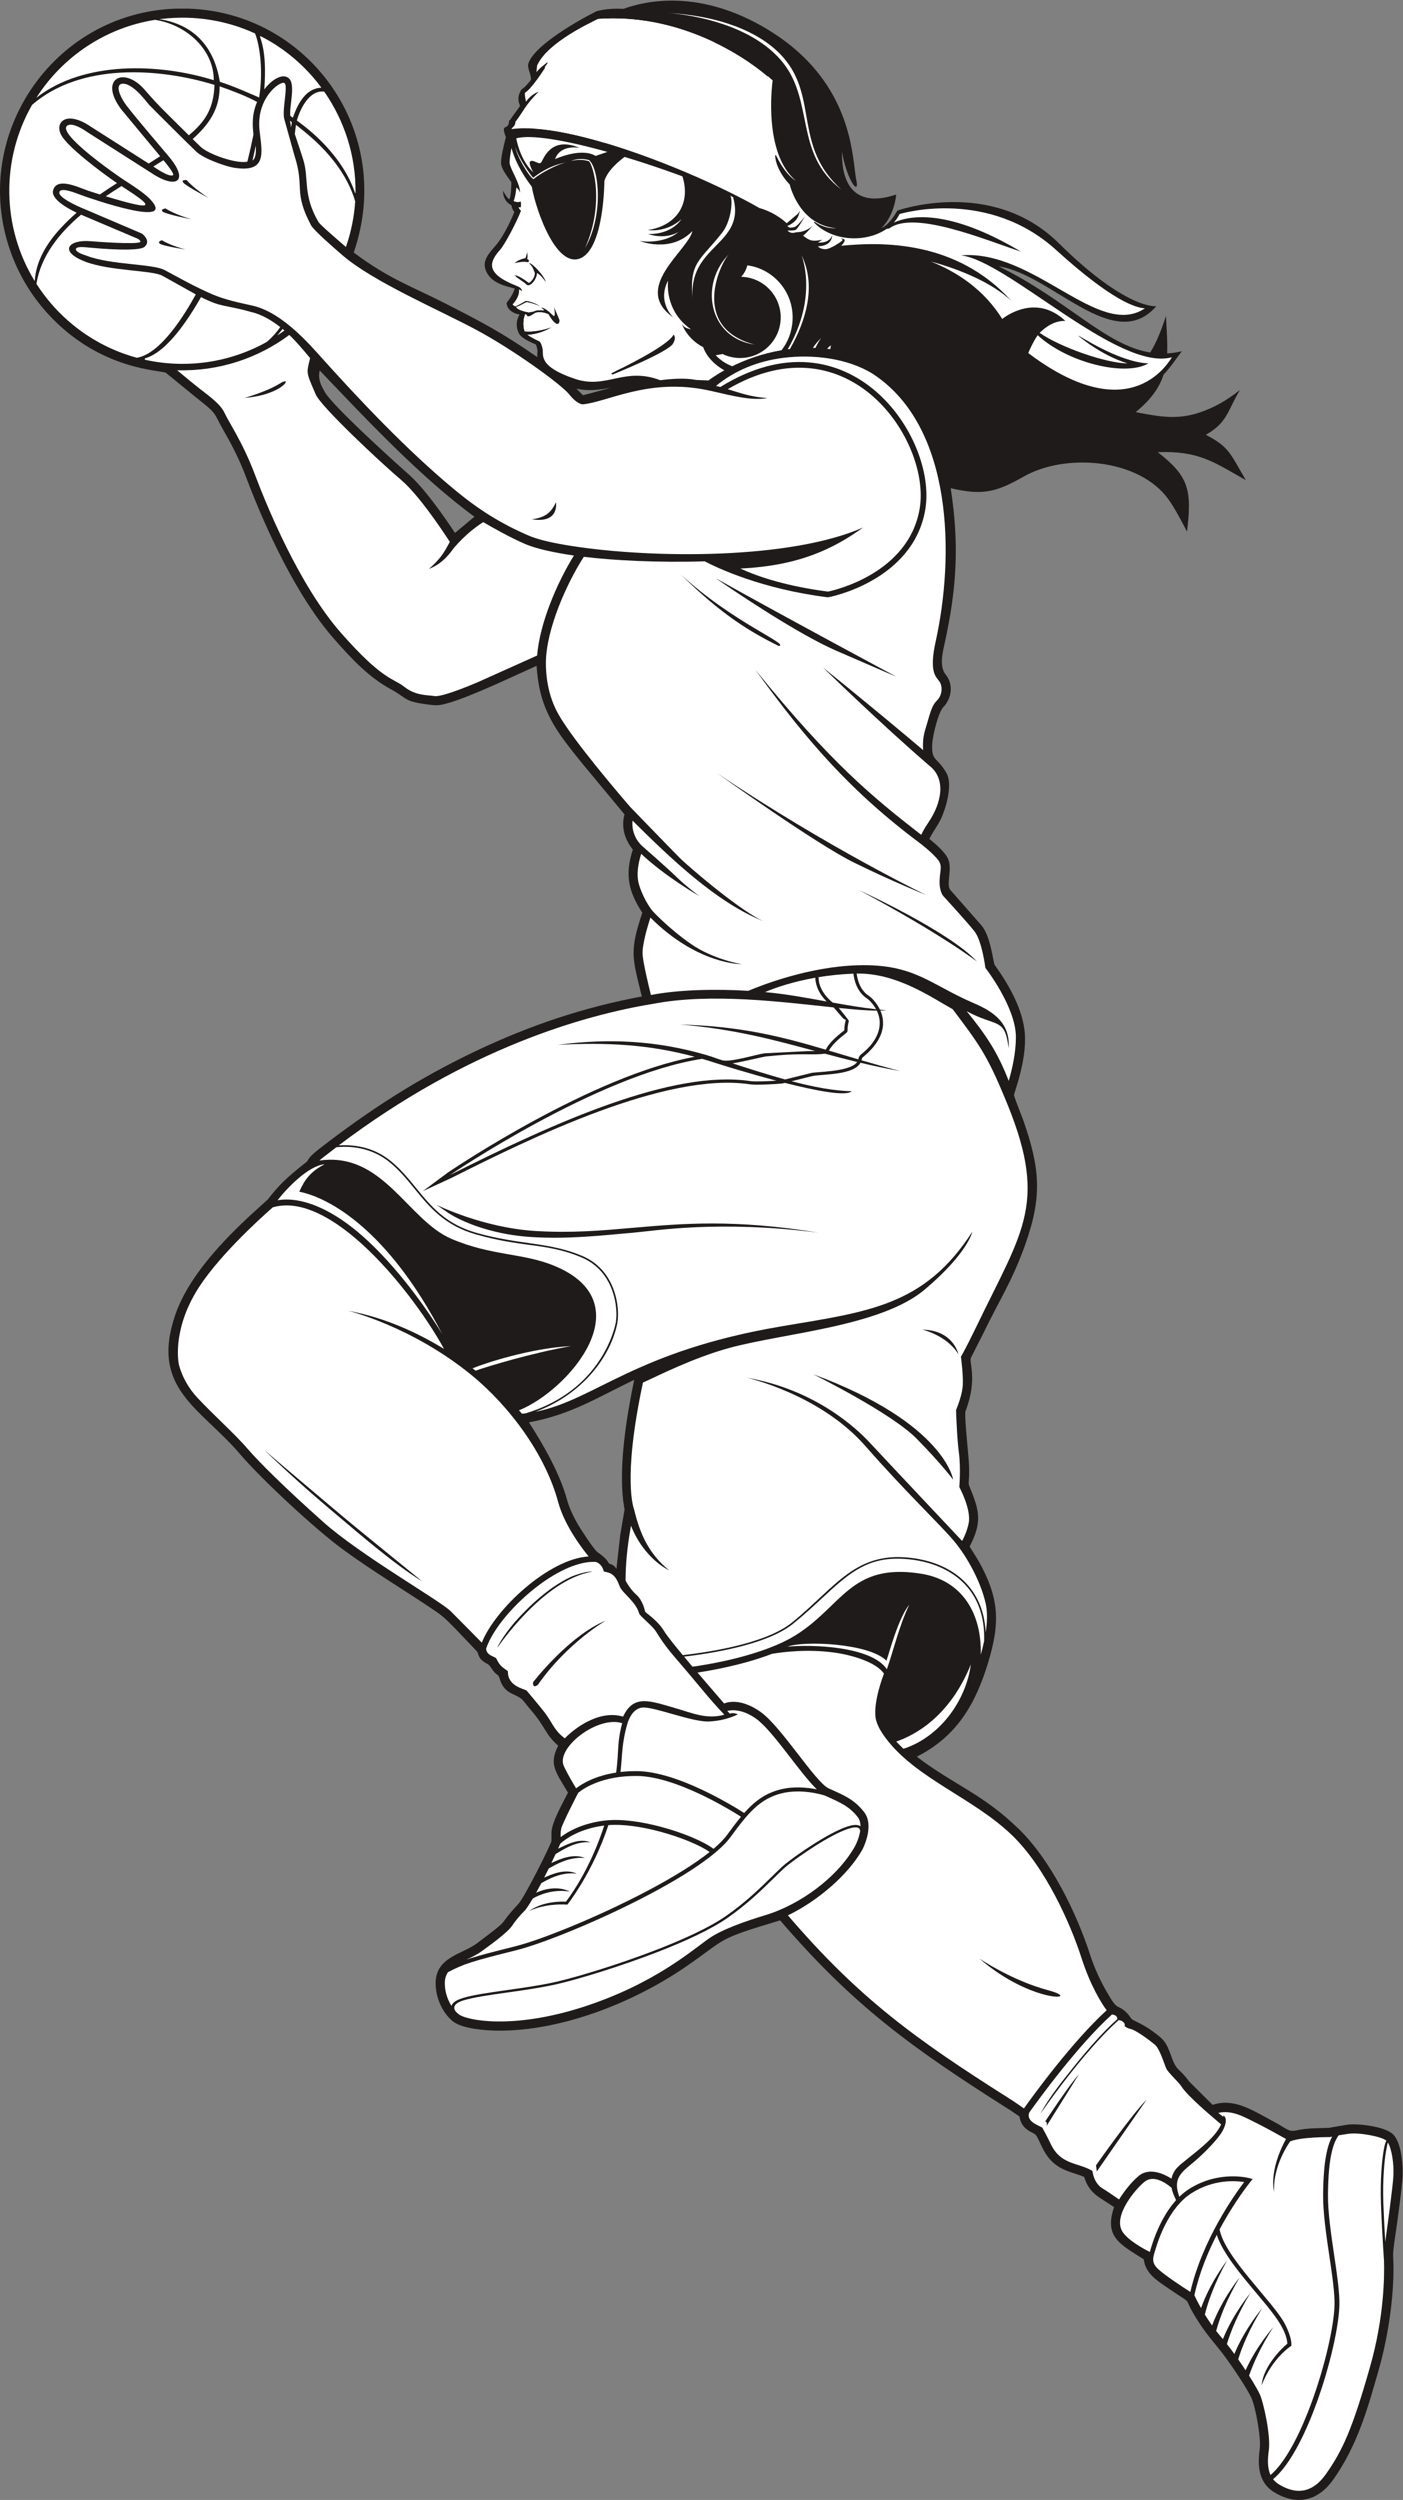 <?xml version="1.0" encoding="UTF-8" standalone="no"?>
<svg
   xmlns:dc="http://purl.org/dc/elements/1.1/"
   xmlns:cc="http://creativecommons.org/ns#"
   xmlns:rdf="http://www.w3.org/1999/02/22-rdf-syntax-ns#"
   xmlns:svg="http://www.w3.org/2000/svg"
   xmlns="http://www.w3.org/2000/svg"
   viewBox="0 0 580.107 1033.267"
   height="1033.267"
   width="580.107"
   xml:space="preserve"
   id="svg2"
   version="1.1"><rect x="0" y="0" width="580.107" height="1033.267" fill="#808080" stroke="none"/><defs
     id="defs6" /><g
     transform="matrix(1.333,0,0,-1.333,0,1033.267)"
     id="g10"><g
       transform="scale(0.1)"
       id="g12"><path
         id="path14"
         style="fill:#1e1b1a;fill-opacity:1;fill-rule:evenodd;stroke:none"
         d="m 1923.75,2991.18 -11.71,-104.33 c -8.74,15.19 -20.59,14.5 -22.97,16.98 -3.25,3.38 -4.64,13.5 -35.21,34.53 -12.35,8.49 -55.37,76.16 -61.14,86.15 -13.83,24 -27.01,51.17 -33.92,76.85 -21.58,80.33 -73.98,171.57 -118.22,239.91 129.9,23.62 212.86,77.12 326.59,131.87 -23.26,-112.43 -47.49,-260.32 -34.1,-374.77 l 4.17,-27.81 -13.49,-79.38 v 0 z m -257.3,3653.14 c -0.39,10.45 1.33,18.6 0.46,22.84 -2.27,10.96 -4.43,15.16 -5.33,16.53 -32.91,13.43 -45.33,24.12 -50,30.63 l -0.16,0.02 c -0.23,0.39 -0.44,0.78 -0.65,1.18 -0.59,0.95 -1.01,1.8 -1.3,2.52 -16.08,32.69 2.32,58.07 2.32,58.07 -42.23,7.89 -40.2,36.53 -40.2,36.53 17.19,21.38 23.08,36.96 25.05,44.09 -27.09,7.67 -78.09,16.19 -91.43,61.42 -7.43,25.21 10.1,46.96 29.38,68.52 30.75,34.37 55.32,93.79 60.66,107.24 -1.75,3.2 -8.02,11.18 -8.73,20.84 -14.78,7.46 -26.28,22.04 -26.23,45.34 6.09,-12.77 17.56,-27.44 19.22,-26.27 5.21,3.67 6.37,36.52 6.64,52.63 -11.67,16.32 -30.68,40.57 -31.98,57.97 -1.19,15.88 8.24,55.67 14.99,81.61 -18.04,48.26 8.59,16.42 9.87,50.89 0.39,1.23 3.44,2.31 3.82,3.55 9.26,14.36 21.18,28.57 30.44,42.92 -14.12,28.24 4.7,50.86 4.75,50.93 0.73,0.6 1.46,1.2 2.19,1.79 6.94,3.78 16.9,15.11 26.63,27.74 1.52,15.7 -10.27,32.12 -8.73,47.82 14.17,57.26 159.11,138.37 212.57,165.1 24.21,6.53 52.62,8.69 83.52,7.28 70.87,25.86 236.51,61.19 442.49,-61.37 238.8,-142.08 263.45,-344.93 274.48,-435.86 1.7,-13.96 3.08,-25.27 4.85,-33.21 6.11,-27.41 -2.91,-27.78 -15.32,-4.48 0.01,0 0.01,0 0.01,0 -10.64,19.97 -24.17,56.43 -28.7,92.87 -1.95,-57.49 10.26,-184.96 165.15,-134.64 0.88,0.29 1.77,0.58 2.64,0.87 -0.2,-2.38 -4.77,-64.17 -45.92,-104.16 28.53,13.61 46.94,50.98 49.43,54.29 0.82,0.24 292.93,104.16 500.76,-101 210.5,-207.8 302.33,-195.4 302.56,-195.36 -131.09,-150.92 -324.28,98.88 -489.13,123.67 211.85,-103.24 329.93,-244.4 470.18,-267.28 15.21,23.93 31.26,58.4 49,113.54 1.91,-42.87 5.25,-80.89 3.6,-116.35 14.79,0.83 29.93,3.04 45.58,6.8 -14.21,-18.01 -31.76,-46.18 -56.62,-72.54 -12.64,-39.05 -37.94,-76.55 -86.5,-116.23 75.85,-14.95 130.52,-24.14 198.79,-1.06 44.35,15 82.06,36.22 124.67,69.62 -38.73,-63.34 -38.29,-101.14 -105.92,-138.78 71.93,-38.29 73.65,-54.03 124.08,-140.77 -99.59,56.26 -146.43,91.66 -273.19,86.73 94.76,-73.83 106.88,-114.97 90.69,-246.18 -19.33,36.87 -37.64,72.07 -57.22,99.52 -90.25,126.53 -318.68,145.3 -449.03,71.18 -86.67,-49.28 -128.14,-59.02 -226.67,-36.19 26.7,-174 19.01,-309.49 -18.77,-480.82 -6.7,-30.44 -17.2,-72.08 3.51,-97.56 24.26,-29.87 18.55,-73.29 -7.46,-100.17 -15.67,-16.19 -33.82,-88.86 -34.84,-118.02 -1.81,-51.18 16.04,-36.63 44.6,-87.06 20.03,-35.38 -2.28,-108.74 -16,-138.68 -11.62,-25.35 -23.21,-37.34 -37.28,-65 17.87,-14.86 46.97,-39.06 57.29,-60.41 15.31,-31.63 -5.38,-77.37 6.69,-96.78 l 98.15,-111.69 c 28.82,-34.67 35.98,-115.72 40.52,-122.04 43.76,-60.94 88.29,-138.44 93.59,-213.59 5.82,-82.73 -33.29,-183.39 -33.64,-188.78 -0.42,-6.67 22.58,-61.59 28.94,-79.77 52.31,-149.7 58.34,-237.11 6.14,-384.01 -41.3,-116.16 -81.19,-173.92 -129.77,-274.99 l -38.75,-76.34 c -7.4,-14.53 21.56,-65.13 -16.9,-165.75 -3.12,-8.19 2.01,-64.54 6.08,-110.24 3.97,-44.46 5.71,-57.53 4.96,-89.66 -0.5,-21.86 -3.62,-22.78 1.57,-35.18 31.37,-75.11 38.92,-110.49 0.02,-184.94 l 27.47,-44.23 c 64.33,-115.37 68.19,-190.22 29.61,-316.76 -39.06,-128.09 -97.32,-228.22 -220.93,-290.63 116.41,-88.65 203.57,-114.26 317.23,-225.08 99.11,-96.66 179.41,-261.79 220.47,-389.56 13.07,-40.67 34,-86.16 56.6,-123.06 7.9,-12.89 17.83,-32.23 30.25,-37.96 31.11,-14.36 37.28,-34.67 43,-38.68 8.43,-5.93 33.64,-14.87 63.96,-37.07 36.97,-27.06 41.9,-33.31 58.58,-79.42 17.08,-47.23 22.6,-32.03 54.58,-76.12 l 72.86,-72.6 c 66.06,21.47 118.45,-13.76 192.61,-53.72 36.63,-19.74 42.85,-30.48 64.88,-25.88 38.18,7.97 64.3,6.83 101.95,8.16 l 57.25,9.78 c 29.73,4.67 115,-4.26 141.74,-28.58 24.65,-22.42 30.92,-81.36 31.08,-117.11 v -2.55 c -0.02,-4.82 -0.15,-9.17 -0.36,-12.87 -2.1,-36.92 -11.71,-106.369 -18.56,-155.83 -3.15,-22.899 -11.6,-73.828 -10.65,-89.809 C 4327.49,650 4307.24,511.52 4277.42,406.512 4242.3,282.781 4210.55,169.211 4135.67,63.32 4106.16,21.578 4069.42,-0.051 4028.88,0 c -24.34,0.031 -50.04,7.871 -76.39,23.859 -49.04,29.77 -52.06,82.95 -44.93,134.293 4.59,33.149 -12.65,128.707 -25.55,157.379 -14.11,31.36 -61.23,99.969 -78.8,123.989 -29.88,40.851 -55.04,65.742 -83.86,110.121 -62.31,95.89 -4.07,43.699 -94.11,105.679 -36.45,25.09 -71.36,45.442 -77.57,90.809 -70.48,45.312 -124.23,67.93 -91.94,161.82 -45.4,31.383 -76.03,39.813 -92.87,93.711 -36.43,14.85 -66.4,17.72 -96.65,44.9 -31.45,28.28 -40.55,68.33 -52.89,84.53 -8.05,10.57 -43.84,13.23 -51.23,57.98 -13.37,8.88 -27.81,19.45 -41.38,27.53 -144.41,91.48 -262.76,170.44 -373.11,259.24 -112.27,90.34 -213.66,188.53 -327.81,321.3 -205.78,-62.06 -158.49,-52.22 -296.32,-146.33 -160.24,-109.42 -384.96,-198.41 -582.62,-195.61 -31.26,0.44 -108.66,4.89 -138.03,30.3 -32.92,28.45 -52.2,75.38 -51.51,118.55 1.29,79.5 83.49,88.38 127.53,121.42 116.11,87.06 57.85,46.81 128.91,122.38 19.37,20.59 99.78,181.2 102.76,195.08 l 0.11,26.4 c 0.75,31.68 33.43,88.81 51.13,123.71 -36.47,62.67 -60.75,86.94 -30.34,145.46 -22.65,20.87 -28.56,29.81 -44.75,55.96 -25.85,41.74 -38.23,51.16 -62.03,81.9 -20.61,26.64 -58.56,16.31 -74.56,69.65 -5.67,18.9 -8.19,5.6 -26.28,33.62 -9.21,14.25 -10.65,10.35 -24.85,20.5 -14.03,10.08 -15.14,22.99 -18.48,29.87 l -52.46,55.12 c -24.03,24.61 -45.74,49.34 -73.69,68.36 -98.57,67.03 -196.66,124.63 -293.29,195.63 -82.352,60.53 -248.622,214.2 -315.883,293.08 -123.16,144.43 -279.313,202.48 -201.946,430.93 40.598,119.91 149.625,233.27 241.008,317.16 l 46.52,42.08 c 31.586,40.96 57.601,67.7 119.765,115.97 8.055,6.58 0.645,10.6 39.899,41.03 156.067,120.94 305.937,217.78 485.357,303.06 v 0 c 167.84,79.79 332.86,135.18 515.1,169.36 -29.52,121.25 -38.79,138.67 1.57,259.62 -43.69,66.56 -54.42,119.01 -29.37,195.7 -26.06,32.98 -36.15,68.14 -26.08,109.43 l -131.16,158.04 c -83.43,103.01 -132.8,166.79 -141.32,302.42 -79.68,-35.75 -212.17,-99.41 -280.7,-117.24 -24.44,-6.36 -31.43,-5.57 -47.6,-3.72 -85.95,9.85 -68.98,18.57 -125.6,49.43 -68.92,37.56 -122.62,96.22 -174.06,154.66 -115.727,131.46 -213.165,342.43 -272.926,501.13 -18.836,50.04 -41.383,95.72 -68.125,141.96 -35.699,61.73 -17.012,50.68 -88.098,106.53 l -92.488,75.52 c -11.531,8.97 -205.039,4.99 -368.383,185.57 -46.27,51.16 -83.269,110.8 -108.449,176.16 -139.574,362.32 121.621,755.83 509.387,767.69 h 36.121 c 374.894,-11.62 642.691,-382.54 513.681,-756.16 109.07,-82.07 179.54,-104.47 288.06,-160.03 108.4,-55.49 169.67,-86.91 281.15,-164.17 z m 228.02,-95.17 c -33.69,-5.78 -66.9,-11.65 -106.53,-2.74 5.91,-5.97 12.47,-12.6 20.25,-20.33 28.58,6.84 57.5,15.28 86.28,23.07 z M 991.699,6602.8 C 1133.45,6454.04 1306.2,6269.89 1471.61,6149.3 l -60.24,-50.25 c -36.74,55.09 -97.47,142.43 -148.28,185.57 -7.11,6.03 -241.54,215.38 -257.63,255.17 -11.46,19.88 -19.448,38.21 -13.761,63.01 v 0 0" /><path
         id="path16"
         style="fill:#ffffff;fill-opacity:1;fill-rule:evenodd;stroke:none"
         d="m 2955.08,4622.26 c -66.84,37.11 -173.8,112.72 -297.82,110.5 2.19,-18.62 10.05,-51.06 37.95,-69.18 13.82,-9.51 27.68,-28.75 34.32,-42.82 6.59,-0.68 13.2,-1.3 19.84,-1.87 -5.74,-0.51 -11.92,-0.83 -18.55,-0.97 35.86,-82.2 -55.26,-143.5 -56.22,-146.39 l -2.49,-7.69 c 37.79,-11.06 77.72,-22.37 121.07,-33.61 -43.93,7.85 -84.9,16.64 -124.06,25.94 -21.21,-37.99 -110.1,-34.69 -147.96,-40.9 l -65.84,-16.26 c 68.6,-18.06 131.19,-29.93 186.33,-31.05 -16.35,-16.89 -111.28,1.56 -207.19,25.88 l -8.38,-1.92 c -13.35,-1.69 -80.92,-5.43 -99.73,-2.59 -260.23,39.17 -676.96,-164.86 -926.11,-290.25 l -89.12,-41.12 78.98,58.47 c 20.08,13.45 445.79,299.93 764.92,358.32 -141.67,38.03 -268.98,45.03 -424.78,37.08 160.3,20.96 307.78,12.91 460.38,-31.51 22.59,-6.56 30.57,-10.74 47.09,-15.54 23.43,-10.03 109.9,18.46 135.96,20.89 l 132.81,6.72 c 8.2,-0.06 15.66,-0.14 22.62,-0.02 -127.48,34.47 -250.52,68.31 -418.96,82.4 189.79,-5.37 314.05,-37.49 451.25,-78.02 12.13,24.79 41.97,47.58 57.57,60.09 -0.15,16.37 2.44,21.62 4.29,31.37 0.68,2.72 -4.71,1.17 -9.48,7.25 l -27.98,32.32 c -159.17,16.8 -379.8,45.69 -559.78,11.17 -211.6,-34.57 -576.15,-137.01 -975.49,-439.09 40.08,2.95 104.52,-1.76 161.52,-48.32 91.11,-74.43 119.62,-181.49 266.74,-222.99 134.25,-37.87 222.05,-27.28 326.03,-70.81 43.24,-18.1 70.69,-48.04 87.62,-80.12 26.14,-49.57 27.14,-104.36 22.46,-128.47 -19.18,-99.19 -104.37,-220.37 -254.67,-275.33 186.66,36.93 306.28,187.31 762.04,264.84 267.58,45.52 444.67,61.59 593.79,293.81 -0.03,-0.15 -13.01,-65.53 -147.3,-179.14 -136.13,-115.19 -435.55,-134.75 -605.79,-181.16 -115.11,-31.41 -226.88,-89.04 -268.55,-107.57 -65.13,-303.28 -27.57,-393.29 -27.57,-393.29 18.49,-76.93 45.97,-137.62 108.39,-188.7 0,0 -76.25,33.62 -118.07,138.2 -12.55,-71.14 -16.71,-123.6 -16.74,-169.9 5.26,-10.9 18.63,-31.1 33.26,-43.99 19.21,-16.94 25.79,-44.85 27.08,-51.96 3.23,-5.98 38.21,-26.28 59.26,-61 8.23,-13.57 30.87,-41.99 57.98,-74.57 117.29,13.88 266.39,42.61 339.29,101.7 137.3,111.27 197.09,223.67 375.78,199 122.47,-16.92 217.75,-92.15 224.37,-230.16 4.68,31.09 5.89,62.18 0.22,88.47 -13.8,63.79 -54.94,143.16 -99.07,195.54 -43.78,51.98 -149.91,151.75 -274.13,293.72 -141.4,161.6 -368.66,212.11 -368.66,212.11 210.84,-36.62 338.36,-154.03 383.81,-203.27 39.5,-42.79 234.42,-249.58 284.77,-302.99 7.03,13.02 15.58,32.18 20.25,54.87 8.84,42.93 -29.03,112.36 -29.03,112.36 0,0 5.04,58.08 -1.27,106.05 -6.31,47.98 -8.84,132.57 -8.84,132.57 0,0 16.41,37.87 20.2,69.44 3.79,31.57 -5.04,95.95 -5.04,95.95 0,0 15.15,25.27 47.97,93.43 146.69,304.67 226.13,385.17 85.05,716.35 -53.13,127.64 -79.48,162.94 -158.59,267.73 v 0 z m -426.02,97.65 c -68.55,-12.12 -122.88,-30.36 -156.09,-44.58 65.26,-5.97 128.02,-17.66 191.18,-29.17 -29.09,29.06 -34.8,57.09 -35.09,73.75 v 0 z M 1354.37,4015.57 c 0.28,-0.16 142.4,-71.04 307.19,-81.02 111.37,-6.75 204.3,1.37 300.89,9.82 153.11,13.38 315.43,27.56 576.08,-14.96 -310.13,39.23 -502,6.23 -574.78,-0.14 -97.05,-8.48 -199.88,-20.43 -312.54,-13.59 -168.51,10.21 -261.3,75.34 -261.6,75.52 l -35.24,24.37 v 0 z M 2522.21,3490.5 c 0,0 242.41,-119.94 320.68,-199.48 78.28,-79.54 113.63,-127.51 113.63,-127.51 0,0 -25.25,175.49 -434.31,326.99 v 0 z m 338.98,138.26 c 0,0 75.12,-17.04 111.74,-76.38 0,0 -15.16,74.49 -111.74,76.38 v 0 0" /><path
         id="path18"
         style="fill:#ffffff;fill-opacity:1;fill-rule:evenodd;stroke:none"
         d="m 860.953,4029.87 c 76.215,12.72 165.037,-29.35 244.717,-94.91 104.75,-86.19 205.68,-221.37 266.02,-320.01 h 0.01 c -170.11,326.79 -353.85,423.8 -443.493,441.49 9.68,18.17 21.465,56.17 78.703,85.06 -49.445,-3.92 -117.113,-74.16 -145.957,-111.63 v 0 z M 2442.59,2645.65 c 74.83,7.43 260.85,1.6 308.35,-70.04 20.05,56.73 38.44,136.2 69.57,200.36 -33.8,-40.65 -62.98,-151.62 -70.83,-173.83 -54.07,54.55 -258.27,62.76 -307.09,43.51 v 0 z m -976.87,863.15 9.56,-7.32 c 42.44,14.92 175.97,55.04 295.85,76.24 -126.09,-6.25 -270.41,-54.33 -305.41,-68.92 v 0 0" /><path
         id="path20"
         style="fill:#ffffff;fill-opacity:1;fill-rule:evenodd;stroke:none"
         d="m 1825.86,2925.48 c -12.91,15.43 -73.98,92.07 -94.5,168.5 -39.51,147.05 -150.3,296.69 -267.73,392.93 -185.67,152.19 -383.6,200.3 -384.32,200.48 111.42,-20.52 212.88,-66.37 297.95,-118.45 -51.86,95.44 -162.67,250.79 -284,350.63 -83.15,68.41 -170.971,110.52 -247.197,88.32 -44.696,-39.26 -179.067,-161.62 -239.618,-264.98 -73.23,-124.98 -51.765,-220.94 -51.765,-220.94 0,0 10.101,-53.02 56.812,-103.53 46.715,-50.48 118.68,-114.88 155.289,-157.81 36.614,-42.92 119.934,-125 236.099,-228.52 116.15,-103.53 362.34,-243.67 395.16,-276.49 27.03,-27.03 77.11,-77.85 96.4,-97.45 40.98,103.88 207.82,259.85 331.42,267.31 v 0 z M 897.398,6712.91 c -97.109,-72.24 -218.121,-113.2 -347.843,-109.53 27.304,-22.77 53.406,-44.32 66.422,-54.45 34.086,-26.52 68.179,-50.5 80.8,-78.28 12.625,-27.78 56.817,-92.16 93.426,-189.38 36.613,-97.21 137.61,-344.66 267.647,-492.38 130.05,-147.73 160.34,-138.88 195.69,-166.66 35.36,-27.77 68.18,-25.25 94.69,-29.04 26.52,-3.79 136.36,44.19 136.36,44.19 l 181.5,81.52 c 8.11,100.74 61.81,225.63 114.11,310.04 -59.72,8.66 -116.66,20.79 -151.37,35.76 -46.96,20.25 -102.43,51.73 -129.86,67.78 -22.24,-13.92 -55.88,-38.92 -91.42,-80.37 -20.9,-29.7 -42.71,-51.02 -76.92,-64.71 34.62,31.4 43.99,45.09 64.62,83.93 -28.01,43.09 -98.19,147.15 -150.57,191.62 -66.92,56.81 -248.723,227.26 -265.133,265.13 -31.289,72.2 -28.938,64.38 -17.688,112.96 -21.57,25.93 -42.257,50.59 -64.461,71.87 v 0 z M 758.613,6517.7 c 0,0 68.77,18.97 110.282,45.07 41.515,26.08 10.679,-35.59 -110.282,-45.07 v 0 z m 654.767,-287.46 c 71.87,-59.17 140.05,-102.25 226.6,-139.58 30.97,-13.35 79.38,-23.8 136.67,-32.63 250.04,-38.51 675.18,-41.5 900.62,57.83 -91.64,-66 -198.98,-118.71 -380.87,-127.22 58.62,-27.11 148.58,-55.64 271.83,-71.53 19.81,4.11 250.66,56.13 284.51,257.63 34.93,207.87 -217.6,591.03 -595.43,369.99 39.73,-12.14 72.07,-24.09 123.05,-27.54 -58.51,-11.44 -143.39,17.41 -203.27,27.78 -174.21,30.22 -295.48,-40.65 -369.32,-47.19 0,0 -16.42,-1.26 -41.66,30.3 -25.26,31.57 -171.71,137.62 -286.6,199.49 -116.71,62.84 -320.66,149.35 -416.92,232.16 -26.1,22.46 -89.699,77.82 -97.817,93.22 -55.886,106.1 -18.75,115.24 -51.339,215.79 l -32.118,115.38 c -6.187,29.21 12.844,102.24 0.942,109.75 -12.77,8.07 -88.153,-46.24 -77.262,-145.98 7.543,-69 25.285,-133.84 -80.582,-116.3 -22.988,3.82 -90.934,26.63 -115.156,49.25 -22.387,20.89 -137.129,135.44 -143.379,142.19 -2.258,-1.13 -47.703,68.35 -83.813,68.84 -26.929,0.36 -11.171,-39.24 10.36,-67.76 27.89,-36.93 125.918,-151.56 127.785,-153.85 69.809,-80.68 27.852,-107.63 -50.352,-55.37 l -198.957,126.8 c -0.125,0.1 -44.933,33.07 -62.355,20.15 -32.262,-23.92 147.289,-149.75 177.516,-169.35 12.394,-8.04 58.292,-36.81 77.421,-56.45 93.661,-96.21 -184.711,0.43 -213.136,11.07 -13.328,4.99 -61.532,24.97 -66.133,9.05 -5.785,-20 79.371,-53.62 79.598,-53.71 l 176.23,-75.19 c 0.07,-0.08 30.129,-21.44 8.652,-40.89 -18.222,-16.51 -143.23,-5.21 -168.234,-2.94 -19.531,1.77 -44.031,4.91 -45.023,-4.68 -0.45,-7.69 15.464,-14.62 33.886,-20.45 76.059,-29.15 206.481,-24.01 243.188,-45.22 48.601,-26.28 95.949,-52.61 145.441,-73.93 40.039,-17.24 81.387,-25.55 125.578,-35.48 73.77,-16.59 144.789,-84.11 201.086,-147.01 122.103,-136.41 276.313,-300.87 428.763,-426.42 v 0 z m 235.32,-88.79 c 0,0 25.88,1.27 46.08,14.53 20.2,13.26 29.67,38.5 29.67,38.5 0,0 12.63,-67.54 -75.75,-53.03 v 0 z M 502.621,7006.43 c 0,0 -15.625,-3.47 -6.726,-10.61 8.902,-7.13 80.238,-18.03 80.238,-18.03 0,0 -46.887,11.67 -73.512,28.64 v 0 z m 76.578,186.42 c 0,0 -17.906,2.83 -10.996,-7.29 6.918,-10.12 79.086,-48.05 79.086,-48.05 0,0 -45.805,29.14 -68.09,55.34 v 0 z m -65.648,-87.75 c 0,0 -17.988,-2.33 -8.508,-10.09 9.5,-7.76 89.43,-23.82 89.43,-23.82 0,0 -52.168,15.05 -80.922,33.91 v 0 z M 2163.55,2565.44 c 33.94,-39.73 66.75,-77.37 82.58,-95.91 15.38,6.52 56.68,14.09 113.62,-26.57 64.58,-46.12 169.44,-217.82 210.79,-236.68 44.83,-20.45 77.17,-32.32 109.18,-72.53 34.81,-43.76 -4.84,-117.5 -5.04,-117.89 -45.34,-79.94 -141.17,-160.28 -230.7,-203.22 221.5,-258.55 398.01,-385.15 683.14,-565.73 21.8,-13.81 38.56,-25.52 48.9,-32.99 30.24,42.46 150.24,207.41 256.71,304.43 -14.76,19.32 -50.27,75.54 -78.35,162.89 -34.08,106.05 -111,278.18 -213.27,377.91 -121.18,118.18 -299.8,176.56 -394.86,304.37 -16.51,22.18 -29.33,45.97 -30.98,67.09 -3.99,51.44 23.22,122.05 26.62,131.54 -24.42,35.77 -99.26,57.86 -155.59,65.49 -82.7,11.2 -158.54,1.53 -191.67,-4.11 -88.89,-34.2 -188.25,-51.66 -231.08,-58.09 v 0 z m 873.91,-886.4 c 0,0 99.75,-68.17 213.36,-98.48 113.62,-30.29 -46.71,-45.45 -213.36,98.48 v 0 z M 1884.04,7280.42 c -126.96,35.45 -236.89,55.07 -282.73,42.02 4.69,-24.1 18.05,-72.51 53.18,-106.04 0,0 -18.66,31.64 -8.24,35.7 10.42,4.06 25.28,-12.52 32.21,-4.55 6.93,7.97 27.79,83.79 119.35,45.37 0,0 -58.66,12.5 -76.11,-34.77 0,0 80.88,37.29 125.74,9.78 l 36.6,12.49 z m -287.29,-344.89 c 2.38,1.2 27.42,6.36 39.12,3.04 9.71,0.56 2.86,9.86 -0.98,9.72 3.03,6.63 0.39,15.37 0.41,22.03 0,0 -3.19,-15.75 -5.72,-19.48 -5.92,-0.31 -28.02,-7.82 -32.83,-15.31 z m 43.09,-61.07 c 7.7,0.09 25.45,25.06 16.57,36.59 -5.16,18.26 -16.36,23.37 -14.77,23.99 8.02,3.1 49.41,-42.36 51.04,-57.88 -4.09,6.56 -16.87,22.91 -27.07,27.79 0.21,-18.33 -21.34,-46.11 -32.83,-35.72 -6.7,7.96 -31.85,21.31 -33.45,26.4 -0.56,1.76 -3.3,0.73 -4.52,0.42 4.09,8.39 41.13,-18.05 45.03,-21.59 z m 269.05,-274.15 c 0.45,0.2 162.7,76.73 180.41,113.69 6.72,-7.69 4.3,-17.2 -1.14,-27.01 -11.72,-26.09 -187.3,-96.54 -187.76,-96.76 -10.9,4.04 4,6.06 8.49,10.08 z m -298.96,253.59 c 2.57,-24.37 -19.93,-46.33 -19.93,-46.33 0,0 3.91,-4.97 7.8,-5.88 3.89,-0.91 32.8,16.74 32.8,16.74 17.32,-1.29 40.58,-12.66 44.41,-16.7 -2.7,1.43 -31.51,12.98 -42.45,12.31 -2.01,0.36 -27.34,-15.69 -31.59,-13.88 2.97,-11.41 39.96,-17.41 39.96,-17.41 3.69,1.87 13.23,2.39 13.23,2.39 11.06,7.28 34.06,3.81 34.06,3.81 -5.32,4.46 -9.67,9.81 -9.67,9.81 25.54,-7.9 38.14,-31.78 41.22,-26.38 3.07,5.39 -1.3,26.96 -1.3,26.96 5.61,-13.28 11.21,-26.58 16.82,-39.87 0,0 1.49,-14.93 -9.01,-12.03 -10.51,2.9 -25.26,29.68 -25.26,29.68 -23.54,10.57 -40.94,4.1 -40.94,4.1 0,0 -14,-10.12 -19.84,-10.96 -5.85,-0.84 -7.77,6.33 -7.77,6.33 -1.15,0.11 -2.3,0.21 -3.46,0.31 -10.87,-29.08 -1.51,-52.78 -1.51,-52.78 39.19,-4 84.67,13.44 84.67,13.44 -30.28,-18.68 -58.62,-23.4 -76.41,-24.19 6.27,-4.53 17.38,-11.12 37.03,-20.52 2,-1.18 6.54,-5.54 10.31,-23.76 3.65,-17.72 -15.77,-53.49 100.44,-92.47 98.12,-32.93 152.37,38.44 264.52,-4.14 36.77,4.86 78.81,7.35 111.71,0.78 l 37.88,-1.51 c 0,0 17.64,13.94 49.29,31.47 -43.56,23.81 -61.05,57.27 -65.67,71.6 -50.7,26.32 -65.9,71.13 -65.91,71.24 7.35,-10.65 15.26,-12.95 28.33,-16 -74.33,51.92 -73.75,127.71 -71.52,151.38 -34.68,-67.48 15.87,-113.95 16.02,-114.09 -130.03,91.47 45.93,206.9 59.66,267.6 -67.84,-69.94 -163.63,-30.64 -163.89,-30.53 37.73,-6.44 90.6,1.38 120.3,27.53 -44.87,-25.25 -93.7,-6.09 -93.83,-6.04 39.2,-1.41 80.43,12.85 103.49,46.01 -48.77,-43.72 -104.23,-33.75 -104.38,-33.73 88.94,13.16 134.12,81.95 107.21,166.45 -59.03,21.8 -120.23,42.39 -179.28,60.24 -12.3,-8.89 -52.26,-39.9 -62.76,-74.5 0,0 -0.34,-208.65 -74.39,-239.82 -74.06,-31.16 -136.77,143.86 -150.99,222.54 0,0 -45.25,55.04 -62.86,119.45 -3.42,-17.6 -6.27,-37.71 -5.58,-47.05 1.33,-17.78 32.79,-62.75 32.2,-91.49 -3.4,7.6 -5.27,11.43 -11.44,15.95 -1.3,-13.31 -3.85,-31.91 -8.57,-41.69 3.29,-2 14.5,-5.9 21.95,-1.33 1.71,-5.43 1.3,-15.61 0.02,-18.55 -2.14,0.12 -4.29,0.35 -6.45,0.7 1.31,-5.63 4.5,-8.3 7.45,-11.09 -12.97,-33.87 -49.47,-103.94 -65.13,-121.45 -16.29,-18.21 -29.18,-38.01 -23.4,-56.56 6.1,-19.56 29.05,-36.81 73.67,-54.47 18.8,-7.45 17.56,-13.94 17.6,-17.83 -0.95,2.5 -4.14,4.42 -8.86,6.21 z M 819.395,3255.91 c 74.156,-63.67 181.695,-154.28 239.775,-203.12 58.51,-49.23 160.6,-131.19 250.79,-204.86 -87.57,53.99 -189.33,142.37 -268.94,209.33 -80.301,67.54 -145.922,126.02 -221.625,198.65 v 0 0" /><path
         id="path22"
         style="fill:#ffffff;fill-opacity:1;fill-rule:nonzero;stroke:none"
         d="m 1922.16,2832.67 c -13.41,36.6 -26.1,41.85 -49.37,46.08 0,0 -3.65,23.06 -25.02,29.83 -52.07,2.63 -116.44,-27.69 -175.52,-71.64 -76.51,-56.92 -143.79,-136.44 -164.41,-197.19 1.41,-22.18 25.45,-23.38 31.62,-30.56 0,0 8.22,-19.58 20.84,-28.41 12.63,-8.85 15.15,-11.37 15.15,-11.37 -1.32,-46.28 49.2,-53.88 58.08,-59.96 0,0 47.97,-56.2 61.23,-75.13 22.85,-32.63 26.4,-49.97 57.3,-72.84 26.2,27.76 104.4,90.02 180.63,67.34 32.39,69.36 82.58,49.03 156.9,27.86 56.78,-16.16 101.36,-37.61 157.23,-21.94 -54.03,57.1 -63.65,73.65 -155.16,179.98 -43.79,50.87 -53.19,75.61 -64.24,87.68 -17.8,19.44 -43.15,39.51 -45.07,46.76 -9.4,35.33 -52.94,63.76 -60.19,83.51 v 0 z m 1270.4,-1631.55 c -11.34,-29.31 34.28,-41.28 40.56,-46.97 0,0 13.89,-24.61 25.87,-49.88 31.66,-66.65 84.2,-57.1 129.43,-83.95 0,0 3.79,-37.238 30.28,-53.64 16.43,-10.168 36.24,-23.7 52.46,-34.93 13.21,20.809 35.08,51.469 60.95,72.96 33.68,27.97 79.99,5.33 101.59,-8.538 6.93,29.718 23.09,40.058 49.12,61.078 40.52,32.7 87.51,68.37 104.91,107.15 -33.51,28.46 -104.07,87.96 -122.83,117.28 -10.11,15.79 -41.03,42.3 -47.34,56.19 -6.32,13.88 -20.21,61.22 -35.35,73.85 -15.16,12.62 -58.09,44.82 -75.13,48.61 -17.05,3.79 -18.95,10.73 -18.95,10.73 2.92,3.19 -2,14.49 -17.93,16.9 -110.16,-97.16 -242.32,-289.7 -242.76,-290.34 24.68,48.5 75.94,110.97 84.52,121.88 46.83,59.43 101.17,124.69 154.02,171.42 -0.96,11.23 -8.51,12.87 -16.81,14.43 -106.49,-96.75 -227.27,-263 -256.61,-304.23 v 0 z m 49.21,-27.92 c 0,0 74.49,113.62 104.78,146.45 L 3246.19,1159.3 c 0,0 3.78,14.53 -4.42,13.9 v 0 z m 157.84,-135.73 c 0,0 111.74,159.07 157.19,203.88 l -154.66,-222.83 -2.53,18.95 v 0 z m -1803.72,1683.4 c 42.46,48.01 105.11,108.44 174.79,141.18 9.32,4.37 49.97,18.83 66.66,16.21 -152.96,-25.08 -294.62,-236.04 -295.03,-236.62 9.95,25.93 46.76,71.51 53.58,79.23 v 0 z m 365.41,11.51 c 0,0 -78.91,-30.93 -123.11,-72.6 0,0 95.95,56.82 133.83,63.14 0,0 0.64,6.62 -10.72,9.46 v 0 z m -307.75,-196.95 c 0,0 109.87,143.42 225.68,191.27 0,0 -119.63,-68.81 -210.53,-198.85 0,0 -17.04,-15.16 -15.15,7.58 v 0 0" /><path
         id="path24"
         style="fill:#ffffff;fill-opacity:1;fill-rule:evenodd;stroke:none"
         d="m 1738.25,2035.21 c -1.67,-3.73 -4.1,-9.13 -7.16,-15.82 25.23,11.53 65.59,34.53 100.24,19.57 -46.39,4.73 -86.82,-24.36 -107.86,-36.08 -3.93,-8.45 -8.38,-17.92 -13.23,-28.02 25.23,11.99 68.62,30.92 104.28,15.52 -48.54,4.94 -92.16,-20.77 -112.57,-32.65 -4.49,-9.17 -9.21,-18.65 -14.05,-28.18 25.46,11.55 65.63,28.69 101.24,12.39 -49.04,6.06 -89.62,-18.04 -110.07,-29.48 -5.29,-10.09 -10.67,-20.08 -16.01,-29.64 25.62,11.58 67.35,21.97 104.48,3.53 -53.29,8.32 -95.83,-10.61 -114.66,-21.26 -8.06,-13.61 -15.9,-25.81 -23.14,-35.52 0,0 -24.61,-23.98 -40.39,-47.97 -15.79,-23.99 -75.75,-65.66 -93.43,-78.91 -15.32,-11.49 -32.75,-19.64 -49.39,-27.45 3.6,1.25 7.36,2.49 11.27,3.76 30.49,9.83 71.64,20.51 140.69,37.76 81.39,20.35 256.85,91.22 408.65,171.28 75.53,39.85 145.09,81.89 194.01,120.95 -28.86,20.7 -89.44,46.14 -155.46,63.69 -54.38,14.45 -112.19,23.41 -158.59,19.77 -47.98,-146.1 -125.5,-244.37 -127.15,-246.49 -73.63,4.22 -117.59,-19.33 -119.73,-21.11 29.28,22.77 74.8,32.04 115.19,30.12 45.18,60.1 88.36,142.45 118.81,236.11 -75.86,-9.67 -119.09,-40.87 -135.97,-55.87 v 0 z m 2056.21,-847.27 c 0.24,2.72 0.08,4.17 0.08,4.18 14.97,-7.99 5.89,-37.05 -7.66,-56.65 -18.64,-26.97 -59.52,-68.16 -91.43,-93.93 -39.38,-31.79 -55.44,-51.071 -37.34,-101.52 9.07,8.812 18.89,16.8 29.53,23.621 93.19,59.779 186.36,34.441 186.63,34.371 l 11.25,-2.942 -7.43,-9.25 c -0.29,-0.328 -48.04,-59.031 -95.04,-146.91 15.76,-86.66 166.54,-224.711 202.16,-292.57 22.55,-42.949 20.7,-64.738 20.54,-68.141 -2.55,-1.808 -59.57,-38.199 -92.2,-122.32 3.93,55.031 58.97,112.121 79.7,128.769 -3.22,48.954 -51.67,103.411 -96.94,157.641 -47.34,56.691 -104.08,123.582 -122.02,179.871 -27.98,-54.738 -54.61,-119.308 -69.51,-187.418 2.8,-6.082 9.84,-20.762 20.67,-39.871 28.43,80.359 80.98,148.051 80.98,148.051 -39.93,-71.742 -59.52,-129.09 -69.13,-168.102 6.59,-10.691 14.1,-22.129 22.47,-33.82 29.97,80.891 85.16,148.898 85.16,148.898 -41.2,-70.398 -62.04,-127.027 -72.57,-165.796 4.59,-5.891 9.38,-11.793 14.37,-17.633 2.19,-2.547 4.37,-5.137 6.56,-7.778 31.29,78.079 84.75,142.399 84.75,142.399 -39.48,-65.68 -60.82,-119.418 -72.37,-157.731 7.82,-9.937 15.59,-20.277 23.17,-30.73 31.98,77.75 85.95,141.531 85.95,141.531 -40.43,-65.949 -62.29,-119.89 -74.11,-158.168 8.03,-11.472 15.73,-22.863 22.86,-33.781 33.66,74.187 85.84,133.488 85.84,133.488 -39.42,-61.59 -62.04,-112.777 -74.99,-150.328 16.57,-26.18 28.88,-47.801 33.54,-58.172 11.36,-25.258 34.09,-127.527 27.78,-172.969 -4.06,-29.242 -4.46,-55.878 5.19,-76.871 41.77,35.09 82.13,109.571 115.47,193.551 47.87,120.551 80.85,259.899 83.09,331.551 1.19,37.789 -7.12,93.949 -15.97,153.738 -9.69,65.551 -20.04,135.461 -19.38,191.852 0.64,53.959 3.87,102.989 13.77,140.859 3.7,14.19 8.35,26.87 14.15,37.72 -4.52,-0.94 -6.93,-1.52 -6.93,-1.52 0,0 -89.02,0.64 -123.1,-13.25 0,0 -54.78,-74.16 -49.72,-156.84 0,0 -18.81,62.14 36.73,164.2 -21.41,12.06 -64.84,36.21 -95.59,51.35 -35.9,17.69 -71.35,39.02 -114.46,29.6 l 15.5,-12.23 v 0 z M 3634.43,967.469 c -22.15,19.082 -58.31,40.641 -84.86,18.582 -30.34,-25.192 -98.1,-106.762 -67.73,-154.473 16.23,-25.496 61.76,-51.008 84.78,-62.746 8.64,31.84 33,107.219 81.31,160.637 -6.94,14.801 -12.34,27.66 -13.5,38 v 0 z m -1378.56,1479.051 7.91,-8.52 c 9.87,4.01 20.02,-0.23 25.13,-2.01 -0.07,-0.07 -35.64,-19.83 -90.09,-22.29 -50.82,-2.28 -171.44,46.65 -206.11,43.22 -28.24,-2.79 -40.92,-32.72 -45.97,-47.59 -18.82,-64.42 -15.61,-96.63 -22.11,-152.2 15.85,1.84 33.04,2.84 51.63,2.66 125.58,-1.15 299.82,-109.16 332.04,-129.84 7.7,8.68 15.4,16.68 23.29,23.99 25.54,23.59 53.05,39.92 88.65,48.99 42.22,10.74 85.45,5.97 113.53,0.36 -54.39,52.49 -135.96,181.54 -188.61,219.15 -41.87,29.91 -74.54,27.59 -89.29,24.08 v 0 z m -325.9,-38.04 c -76.48,24.43 -206.92,-77.06 -180.93,-133.24 10.8,-23.31 28.08,-52.53 37.94,-68.67 18.3,13.95 58.59,38.65 124.29,48.76 2,15.68 3.55,31.47 4.64,47.36 2.15,31.72 1.76,61.34 14.06,105.79 v 0 0" /><path
         id="path26"
         style="fill:#ffffff;fill-opacity:1;fill-rule:evenodd;stroke:none"
         d="m 1793.62,2192.74 c -6.64,-12.82 -48.7,-94.43 -52.78,-111.29 -2.11,-8.8 -2.21,-18.47 -1.71,-26.16 23.85,17.98 69.02,43.71 139,51.49 49.53,5.5 112.56,-3.84 171.41,-19.49 70.01,-18.59 134.54,-46.25 163.63,-68.41 18.13,15.41 32.78,30.28 42.96,44.25 15,20.58 28.75,39.01 42.29,55.28 -35.58,22.69 -202.8,125.26 -322.27,126.36 -105.65,0.98 -163.18,-36.44 -182.53,-52.03 v 0 z M 1412.59,1515.7 c 2.84,-3.16 5.8,-6.07 8.84,-8.69 23.35,-20.21 167.28,-49.24 386.95,21.45 219.69,70.71 339.62,176.76 390.13,212.11 42.5,29.75 118.67,55.47 176.22,72.91 107.38,32.52 224.41,117.77 278.25,215.19 1.84,3.59 11.64,23.33 15.06,44.93 -0.05,1.3 -0.21,2.49 -0.45,3.57 -1.56,6.66 -7.88,8.96 -17.38,8.11 -11.1,-0.98 -26.02,-6.05 -42.91,-13.69 -64.48,-29.13 -156.07,-94.8 -176.66,-114.15 -10.27,-9.66 -20.56,-19.73 -31.25,-30.19 -38.43,-37.57 -81.96,-80.13 -143.13,-122.75 -51.06,-35.58 -130.83,-72.16 -214.32,-104.6 -121.82,-47.36 -251.64,-86 -311.5,-99.87 -48.99,-11.37 -105.14,-19.3 -156.99,-26.62 -54.76,-7.73 -104.73,-14.8 -135.96,-24.45 -32.44,-10.03 -31.12,-23.85 -24.9,-33.26 v 0 z M 4296.83,800.289 c 8.13,58.75 23.38,171.43 25.23,203.611 2.25,39.24 -5.47,85.43 -16.95,104.14 -1.04,-0.1 -3.81,-15.61 -4.48,-18.95 -6.59,-32.84 -12.1,-97.188 -9.69,-167.942 1.25,-36.968 3.47,-79.929 5.89,-120.859 v 0 z m -703.27,-85.5 c 21.44,-19.48 75.23,-54.758 98.66,-69.848 37.55,162.438 138.37,303.118 167,340.719 -26.54,4.281 -95.1,9.32 -163.95,-34.84 -65.65,-42.121 -99.15,-132.871 -111.92,-176.269 -6.92,-23.539 -13.22,-38.461 10.21,-59.762 v 0 0" /><path
         id="path28"
         style="fill:#ffffff;fill-opacity:1;fill-rule:evenodd;stroke:none"
         d="m 3948.79,64.359 c 4.8,-6.129 10.89,-11.57 18.49,-16.188 35.35,-21.461 93.42,-41.66 145.19,31.559 51.76,73.239 82.07,138.879 137.62,334.57 42.85,150.98 44.39,277.109 42.85,326.91 -3.61,55.34 -7.67,124.199 -9.55,179.59 -2.43,71.629 3.17,136.919 9.87,170.309 1.3,6.5 3.49,17.13 7.14,22.82 -14.34,12.58 -83.3,26.31 -118.49,21.28 -11.43,-1.62 -21.4,-3.25 -29.67,-4.71 -8.54,-11.55 -14.95,-26.96 -19.75,-45.37 -9.55,-36.5 -12.67,-84.38 -13.3,-137.259 -0.64,-54.949 9.64,-124.391 19.27,-189.492 8.93,-60.379 17.33,-117.059 16.09,-156.34 -2.29,-73.168 -35.68,-214.707 -84.09,-336.668 -34.55,-86.992 -76.96,-164.422 -121.67,-201.012 v 0 z M 1389.53,1636.37 c -5.97,-8.77 -9.55,-19.35 -9.76,-32.79 -0.43,-26.31 7.99,-51.77 20.65,-71.76 2.44,8.51 11.9,17.25 34.91,24.36 31.84,9.84 82.06,16.94 137.1,24.71 51.7,7.3 107.67,15.2 156.34,26.49 59.68,13.86 189.08,52.35 310.51,99.56 82.97,32.25 162.18,68.56 212.73,103.77 60.65,42.26 103.94,84.59 142.17,121.96 10.8,10.56 21.2,20.73 31.36,30.31 20.84,19.59 113.53,86.04 178.73,115.5 17.61,7.97 33.35,13.28 45.28,14.35 8.43,0.73 15.15,-0.53 19.66,-4.25 -0.12,10.75 -2.61,21.17 -9.22,29.48 -28.11,35.33 -58.94,46.56 -99.9,65.34 -0.41,0.18 -0.83,0.42 -1.25,0.62 -12.09,3.85 -75.01,22.08 -135.49,6.69 -33.4,-8.49 -59.22,-23.85 -83.23,-46.04 -24.43,-22.57 -47.1,-52.24 -73.85,-88.93 -39.1,-53.66 -139.67,-118.9 -253.27,-178.82 -152.65,-80.52 -329.34,-151.84 -411.46,-172.36 -68.95,-17.25 -109.98,-27.89 -139.88,-37.52 -29.01,-9.35 -47.85,-17.85 -72.13,-30.67 v 0 0" /><path
         id="path30"
         style="fill:#ffffff;fill-opacity:1;fill-rule:nonzero;stroke:none"
         d="m 2802.44,2329.14 c 111.36,35.9 193.3,146.78 208.96,260.81 l 0.1,0.8 c -65.74,-163.15 -175.44,-220.11 -231.46,-239.2 7.71,-8.29 15.42,-15.9 22.4,-22.41 v 0 z M 1395.71,4108.07 c 1.42,0.89 456.96,310.81 782.26,360.29 14.33,-4.14 28.83,-8.59 43.53,-13.38 18.5,-6.05 100.1,-31.51 186.73,-54.34 -25.42,-1.69 -65.89,-3.51 -80.38,-1.33 -241.09,36.31 -604.43,-126.29 -932.14,-291.24 v 0 z m 876.59,346.26 c 33.21,5.34 96.72,20.79 102.29,21.32 l 34.65,3.23 c 77.82,7.22 116.12,0.25 149.15,5.58 32.66,-8.76 65.89,-17.47 100.44,-25.82 -18.83,-26.78 -95.45,-29.34 -139.44,-33.42 l -84.17,-20.8 c -51.31,14.13 -105.82,31.37 -162.92,49.91 v 0 z m 298.92,39.51 c 11.49,22.08 40.12,44.02 52.23,53.67 2.95,2.35 5.66,4.52 5.59,7.82 -0.31,13.34 1.93,22.07 4,30.28 v 0.16 c 0.41,1.59 -20.29,27.36 -31.15,40.33 45.88,-4.69 86.01,-8.1 117.84,-8.25 23.5,-47.95 -0.71,-97.31 -46.1,-133.46 -4.79,-3.84 -10,-7.98 -11.27,-17.69 -31.56,9.29 -61.7,18.39 -91.14,27.14 v 0 z m 11.65,148.93 c -38.27,31.52 -43.93,62.62 -43.8,78.85 33.15,5.46 69.44,9.45 108.11,10.86 2.3,-20.28 10.87,-56.77 42.56,-77.34 l 6.62,-5.36 c 9.05,-9.1 16.03,-18.39 21.18,-27.73 -45.92,5.18 -90.47,12.76 -134.67,20.72 v 0 z M 1042.99,4194.14 c -11.87,-9.04 -23.77,-18.24 -35.69,-27.63 0,0 -8.452,-5.99 -16.519,-13.5 197.359,28.17 273.679,-184.94 409.509,-242.79 124.16,-52.88 220.14,-43.56 316.44,-82.51 283.03,-114.46 46.87,-387.34 -106.9,-449.15 3.28,-3.67 6.3,-7.18 9.07,-10.47 3.78,0.29 7.54,0.64 11.31,1.06 60.19,18.05 107.74,44.18 145.23,73.42 102.28,79.78 129.7,182.67 134.51,207.52 4.53,23.44 3.54,76.8 -21.99,125.18 -16.44,31.16 -43.09,60.23 -85.09,77.81 -58.73,24.59 -106.04,31.01 -160.61,38.39 -46.06,6.23 -97.28,13.17 -164.83,32.22 -98.42,27.76 -145.02,84.86 -191.36,141.65 -23.54,28.86 -47.03,57.64 -77.2,82.29 -59.69,48.77 -127.72,50.57 -165.88,46.51 v 0 z M 2121.8,2614.81 c 8.48,-10.16 17.34,-20.67 26.3,-31.23 40.32,5.52 216.42,32.65 321.08,98.45 143.22,89.99 169.33,222.3 382.18,190.8 134.62,-18.69 194.5,-126.46 190.78,-252.23 3.81,13.54 7.43,27.89 10.48,42.57 0.15,4.75 0.2,9.43 0.15,14.03 -0.73,78.16 -28.71,133.87 -70.02,171.9 -41.37,38.07 -96.16,58.52 -150.37,65.99 -17.77,2.46 -35.48,3.53 -52.59,3.36 -98.75,-0.92 -154.7,-52.74 -229.94,-122.41 -26.53,-24.58 -55.46,-51.37 -89.38,-78.87 -73.06,-59.2 -221.18,-88.23 -338.67,-102.36 v 0 0" /><path
         id="path32"
         style="fill:#ffffff;fill-opacity:1;fill-rule:evenodd;stroke:none"
         d="m 2185.75,6010.94 c -142.29,-4.55 -281.44,2.75 -374.89,13.95 -54.03,-83.93 -115.88,-223.78 -117.59,-325.64 -0.47,-37.96 4.85,-103.01 39.42,-163.5 47.36,-82.88 191.87,-251.33 222.24,-286.41 0.32,-0.34 124.75,-129.13 153.75,-158.13 29.03,-29.04 199.47,-174.23 265.13,-198.21 -149.35,56.6 -298.35,201.51 -411.77,313.94 -2.22,-19.8 1.74,-55.63 34.51,-82.78 0,0 73.39,-64.05 102.43,-92.45 29.04,-28.41 70.07,-58.71 70.07,-58.71 0,0 -105.7,60.62 -180.1,130.97 -7.71,-23.59 -17.05,-63.67 -6.28,-97.23 16.41,-51.13 41.66,-80.18 41.66,-80.18 0,0 49.07,-53.62 119.15,-102.22 70.06,-48.62 157.18,-62.5 157.18,-62.5 0,0 -137.01,-1.77 -283.16,144.55 -9.9,-30.54 -26.81,-87.98 -24.1,-116.8 2.57,-27.47 16.81,-87.57 25.67,-123.26 84.72,16.4 198.17,19.13 302.01,12.92 42.76,18.09 188.57,74.98 340.18,79.27 175.01,4.95 223.77,-59.72 360.49,-118.1 63.91,-27.29 112.04,-63.88 106.92,-139.06 -11.96,96.77 -36.6,63.92 -130.31,114.74 60,-73.56 96.02,-127.01 130.53,-216.12 10.87,36.8 22.25,87 22.25,135.83 0,93.42 -94.68,214.63 -94.68,214.63 0,0 -10.11,83.32 -34.11,113.62 -23.98,30.31 -95.94,108.58 -95.94,108.58 0,0 -12.62,11.99 -12,46.72 0.64,34.71 11.37,47.34 -7.57,69.43 -18.94,22.1 -53.03,47.98 -53.03,47.98 -214.09,159.79 -351.51,317.44 -510.59,537.75 233.15,-287.57 362.79,-394.43 514.34,-511.56 3.86,8.62 11.49,22.68 20.87,36.3 43.79,63.61 56.34,137.89 4.06,178.26 -152.91,131.66 -329.38,303.93 -329.38,303.93 141.97,-114.07 261.57,-214.54 310.37,-255.85 -1.41,17.19 -0.84,39.27 6.11,62.16 15.15,49.86 18.94,73.85 36.61,91.52 17.68,17.68 17.68,44.83 7.58,59.35 -10.1,14.52 -32.84,27.14 -11.37,124.36 57.51,260.49 56.5,665.19 -195.47,829.45 -78.69,48.77 -185.77,60.65 -275.96,49.59 -80.73,-9.9 -153.08,-40.05 -209.95,-87.11 4.55,-1.14 8.95,-2.3 13.25,-3.49 398.84,246.88 673.64,-154.71 635.86,-379.58 -37.19,-221.38 -297.3,-272.69 -302.68,-272.44 -204.54,25.56 -342.19,90.88 -381.71,111.53 v 0 z m -75.12,-39.61 c 128.75,-127.25 218.46,-180.27 304.91,-222.83 36.61,4.42 -143.25,72.98 -304.91,222.83 v 0 z m 109.21,-12.62 c 0,0 4.85,-3.38 13.53,-9.35 51.9,-35.63 241.24,-163.47 360.19,-215.38 138.88,-60.6 186.85,-80.8 186.85,-80.8 0,0 -364.87,195.69 -560.57,305.53 v 0 z m 445.7,-967.73 c 0,0 279.01,-127.5 364.87,-220.94 0,0 -111.25,85.53 -364.87,220.94 v 0 z m -441.9,363.62 c 0,0 305.54,-218.42 422.95,-276.49 117.42,-58.08 227.26,-102.27 227.26,-102.27 0,0 -305.98,146.96 -650.21,378.76 v 0 0" /><path
         id="path34"
         style="fill:#ffffff;fill-opacity:1;fill-rule:evenodd;stroke:none"
         d="M 99.594,7426.43 C 2.5,7257.08 5.551,7047.11 107.156,6880.73 l 0.598,0.16 c 6.363,87.41 66.609,154.83 129.91,211.09 -29.043,13.78 -80.672,42.52 -72.793,69.79 11.938,41.21 76.012,9.64 108.434,-1.63 1.004,-0.36 15.797,-5.25 36.48,-11.7 17.504,12.26 35.254,23.92 53.141,35.25 -53.391,36.25 -152.684,112.26 -172.574,148.11 -22.289,40.19 14.707,79.45 92.214,26.34 l 178.586,-113.82 c 11.895,7.43 23.766,14.97 35.563,22.68 l -120.387,144.96 c -71.387,94.56 7.102,136.28 72.27,61.34 45.582,-52.21 54.39,-59.48 137.129,-141.34 53.472,44.42 76.824,85.25 79.621,156.29 -174.465,53.41 -415.618,68.21 -565.754,-61.82 v 0 z m 691.633,221.19 c -86.508,39.93 -185.442,56.65 -285.192,45.65 l -12.422,-1.09 c 109.789,-16.88 171.25,-87.98 188.274,-194.34 41.843,-13.4 81.746,-31.43 121.965,-48.69 12.847,80.98 2.648,159.98 -12.625,198.47 v 0 z M 1102.7,7152.96 c 1.66,113.98 -33.82,223.72 -97.03,314.4 -46.9,5.6 -74.076,-53.36 -85.025,-89.38 l 7.168,-5.45 c 40.351,-29.66 78.317,-65.18 109.387,-104.55 28.22,-35.74 50.76,-74.66 64.23,-115.21 l 1.27,0.19 v 0 z m -319.407,100.81 c 12.211,8.07 10.602,34.86 10.246,46.36 -1.996,-9.22 -8.148,-37.19 -10.246,-46.36 v 0 z m -333.84,-617.78 c 128.469,-28.42 263.336,-9.13 378.152,55.35 16.387,13.93 30.098,29.35 41.688,45.9 -25.926,20.26 -57.594,39.45 -90.172,46.78 -84.105,23.67 -89.332,12.72 -155.605,46.15 -36.414,-63.26 -103.227,-169.89 -174.231,-190.09 l 0.168,-4.09 v 0 z m 450,741.15 c 0.391,-1.64 3.16,-19.52 3.574,-21.14 l 2.184,16.53 -5.758,4.61 v 0 0" /><path
         id="path36"
         style="fill:#ffffff;fill-opacity:1;fill-rule:evenodd;stroke:none"
         d="m 481.039,7689.93 c -153.848,-24.3 -285.961,-114 -366.98,-239.71 l -1.246,-1.88 C 261,7564.1 494.645,7555 663.086,7502.77 c 0.484,91.32 -80.063,171.07 -182.047,187.16 v 0 z M 113.047,6871.3 c 70.863,-110.82 181.348,-193.84 311.461,-229.16 74.16,11.98 149.23,135.28 182.855,196.42 l -103.371,57.72 c -30.226,17.46 -162.762,14.38 -239.472,43.8 -84.633,32.46 -51.711,69.7 17.753,63.39 14.93,-1.35 143.262,-10.94 152.938,-2.18 2.266,2.04 -4,7.32 -6.379,9.2 L 251.48,7085.75 C 185.559,7030.23 126.781,6958.61 113.047,6871.3 v 0 z m 214.933,271.54 c 167.567,-50.95 143.739,-29.42 48.883,31.63 -16.371,-10.24 -32.746,-20.75 -48.883,-31.63 v 0 z m 147.633,92.25 c 3.782,-2.39 48.02,-33.95 60.996,-26.91 6.024,3.26 -21.492,36.81 -29.632,46.53 l -31.364,-19.62 v 0 z m 121.981,85.16 c 11.465,-11.28 20.625,-20.21 25.394,-24.66 23.188,-21.64 107.719,-52.67 144.321,-45.48 6.902,27.7 13.16,55.64 18.808,83.85 -2.644,23.59 -4.051,50.23 3.071,77.4 2.183,8.34 4.957,16.4 8.214,24.08 -37.871,20.02 -76.078,34.23 -116.132,48.35 0.531,-69.66 -32.696,-118.16 -83.676,-163.54 v 0 z m 475.346,-334.7 c 16.43,47.07 25.78,94.64 28.77,141.69 -11.01,37.76 -29.27,73.26 -52.49,106.19 -34.25,48.59 -74.997,86.97 -122.267,123.86 -1.996,1.56 -7.008,5.32 -9.027,6.88 l -3.485,-28.37 c 0.903,-2.87 3.872,-11.39 4.778,-14.21 7.051,-21.84 14.574,-42.98 21.937,-67.13 17.629,-57.81 -2.504,-106.41 46.348,-190.88 5.726,-9.91 64.166,-59.25 85.436,-78.03 v 0 z M 882.336,6726.57 c -1.914,1.63 -3.84,3.26 -5.809,4.88 -2.761,-3.66 -13.351,-16.42 -16.351,-19.98 7.601,4.91 14.836,9.74 22.16,15.1 v 0 z m 114.574,752.95 c -49.051,66.37 -113.316,121.75 -188.89,159.94 l -1.68,-1.5 c 18.34,-50.23 17.051,-109.75 13.523,-163.6 25.41,33.33 57.953,49.94 75.891,34.53 22.172,-19.05 1.215,-85.93 4.68,-116.67 l 7.886,-5.79 c 15.285,43.01 39.524,91.21 88.59,93.09 v 0 0" /><path
         id="path38"
         style="fill:#ffffff;fill-opacity:1;fill-rule:nonzero;stroke:none"
         d="m 2887.08,6940.69 c 82.56,-32.81 165.12,-87.49 221.76,-178.34 11.4,9.37 105.33,78.95 195.69,-5.97 -30.41,1.08 -57.92,-15.26 -79.75,-36.97 63.93,-44.55 204.84,-94 272.76,-94.74 -84.24,25.78 -153.19,85.97 -153.32,86.12 2.15,1.7 123.85,-81.7 217.79,-86.23 -72.94,-42.21 -252.7,3.3 -343.3,87.63 -14.86,-21.72 -26.65,-49.15 -29.27,-55.43 305.74,-230.64 426.44,-43.51 445.66,-13.06 -166.37,-45.77 -511.18,300.95 -654.68,315.88 227.2,19.65 427.45,-260.83 571.02,-164.15 -26.57,1.39 -98.4,20.25 -275.47,180.84 -209.25,189.78 -471.2,115.75 -485.71,111.48 -4.65,-9.69 -10.67,-18.49 -17.78,-26.39 52.87,23.58 172.9,41.73 394.33,-90.16 -111.08,36.73 -331.95,129.53 -408.28,71.97 l -8.88,-1.7 c -62.61,-42.98 -167.01,-39.77 -225.07,20.36 0.59,0.69 1.18,1.4 1.78,2.1 27.34,-18.82 52.54,-21 67.3,-20.08 -112.39,9.59 -142.34,128.08 -144.06,135.28 -46.12,49.2 -45.27,90.24 -45.27,90.37 0.88,0.19 1.75,0.39 2.62,0.59 25.73,-52.41 49.65,-72.32 62.48,-79.73 -101.97,84.6 -74.71,297.63 -72.79,311.77 l -15.82,13.89 c 0.32,-0.8 0.36,-1.4 0.02,-1.74 -0.52,0.52 -219.98,200.12 -525.76,178.23 -14.99,-7.58 -156.06,-70.49 -189.06,-144.28 -0.67,-6.89 -1.35,-13.77 -2.02,-20.66 8.29,12.06 33.71,30.55 33.74,30.62 4.17,-2.63 -11.18,-14.38 -7.02,-17.01 -0.12,-0.18 -39.79,-63.18 -61.92,-77.13 -2.02,-2.87 0.31,-15.45 2.72,-28 14.11,19.6 28.93,27.1 39.39,31.13 -41.71,-41.26 -47.98,-62.21 -71.97,-93.3 -0.76,-15.05 -9.99,-16.43 -12.58,-22.79 180.63,25.87 584.8,-138.63 768.95,-244.59 53.07,-14.95 84.94,-47.27 84.94,-47.27 0,0 26.78,23.11 32.58,27.43 5.8,4.32 12.37,22.5 4.52,-2.11 -7.85,-24.61 -35.47,-33.75 -35.47,-33.75 l 6.45,-4.99 c 0,0 7.34,-1.33 17.03,2.08 9.71,3.41 31.73,33.03 31.73,33.03 0,0 -22.27,-38.19 -28.26,-41.8 -6,-3.62 -26.1,-2.28 -26.1,-2.28 10.11,-12.51 26.13,-5.61 26.13,-5.61 33.62,0.37 51.17,19.91 51.17,19.91 -11.54,-16.05 -28.8,-30.41 -28.8,-30.41 0,0 7.48,-7.37 20.84,-13.2 13.36,-5.84 37.83,0.7 37.83,0.7 -1.99,-2.44 -12.77,-8.8 -12.77,-8.8 39.25,-2.86 44.12,23.35 44.12,23.35 -0.86,-36.82 -44.06,-34.95 -44.06,-34.95 0,0 5.1,-8.39 21.76,-9.08 16.65,-0.68 52.36,24.49 54.39,27.62 2.02,3.13 -6.17,5.91 -6.17,5.91 13.41,-0.74 13.13,-5.83 13.13,-5.83 -1.28,-5.83 -5.49,-11.71 -11.19,-17.11 123.79,12.11 356.9,18.35 528.11,-170.93 -59.39,55.29 -155.14,96.62 -250.14,122.28 v 0" /><path
         id="path40"
         style="fill:#ffffff;fill-opacity:1;fill-rule:nonzero;stroke:none"
         d="m 1827.67,7254.88 c 32.83,-30.79 42.68,-177.79 -12.89,-272.42 53.93,120.63 33.34,236.01 13.12,268.5 -19.61,7.31 -42.71,4.68 -56.94,1.4 15.88,6.81 36.59,8.3 56.71,2.52 v 0" /><path
         id="path42"
         style="fill:#ffffff;fill-opacity:1;fill-rule:nonzero;stroke:none"
         d="m 1653.9,7200.28 c 9.88,7.7 49.33,38.99 104.36,47.91 -28.43,-5.13 -81.4,-33.41 -103.56,-52.28 -14.1,7.84 -54.42,75.47 -55.76,99.99 6.24,-30.73 50.5,-92.73 54.96,-95.62 v 0" /><path
         id="path44"
         style="fill:#ffffff;fill-opacity:1;fill-rule:evenodd;stroke:none"
         d="m 1750.85,7396.88 c 0,0 83.19,4.69 228.08,-68.19 144.88,-72.89 149.65,-54.6 149.65,-54.6 0,0 -46.47,11.82 -85.87,49.23 -39.41,37.41 -133.46,109.36 -172.4,120.78 0,0 112.22,-15.45 190.89,-58.72 0,0 -54.29,75.32 -176.37,117.27 0,0 182.93,36.32 262.4,7.83 0,0 10.57,55.07 -227.86,71.88 0,0 4.62,49.84 336.04,-24.03 0,0 -65.92,35.15 -40.58,50.45 4.6,2.78 4.71,6.54 1.71,10.85 -91.94,44.16 -217.06,83.22 -361.46,72.88 -2.33,-1.17 -7.67,-3.67 -15.17,-7.33 -56.39,-33.7 -87.37,-86.22 -87.37,-86.22 0,0 -45.99,-30.86 -31.19,-38.17 6.12,-6.82 6.5,-50.43 -18.81,-72.22 -25.31,-21.8 -29.51,-30.84 -29.51,-30.84 0,0 23.62,7.97 75.66,-6.94 0,0 -93.11,-23.63 -94.23,-43.98 -1.12,-20.34 15.68,-18.48 6.59,-31.89 -3.59,-5.29 -5.17,-13.73 -5.78,-22 64.62,-3.97 143.53,-21.29 226.25,-46.1 -56.44,20.38 -224.84,84.33 -130.67,90.06 v 0" /><path
         id="path46"
         style="fill:#ffffff;fill-opacity:1;fill-rule:nonzero;stroke:none"
         d="m 2318.27,6928.75 c 83.42,-11.58 144.82,-85.42 140.14,-170.36 -2,-36.45 -14.82,-68.13 -34.13,-92.83 -62.15,-10.55 -114.39,-30.71 -152.99,-49.65 -18.21,6.55 -35.69,17.67 -51.29,34 17.42,3.19 3.73,0.68 21.16,3.87 14.48,-6.96 30.56,-11.25 47.61,-12.19 69.45,-3.82 128.84,49.38 132.66,118.83 3.89,70.77 -51.34,130.84 -122.31,132.81 9.93,10.65 15.8,23.2 19.15,35.52 v 0" /><path
         id="path48"
         style="fill:#ffffff;fill-opacity:1;fill-rule:nonzero;stroke:none"
         d="m 2443.41,6668.44 0.4,0.69 c 95.21,164.14 42.24,291.18 42.11,291.49 46.93,-93.89 14.41,-203.87 -35.67,-291.33 -2.28,-0.27 -4.58,-0.54 -6.84,-0.85 z m -179.45,297.86 c -27.62,-23.98 -127.14,-229.57 76.47,-283.22 -141.35,20.08 -174.06,188.1 -76.47,283.22 z m 9.82,174.27 c 42.52,-152.08 -145.06,-145.59 -124.46,-324.53 -13.53,123.51 19.86,123.53 91,214.35 26.35,33.63 33.91,95.88 25.21,114.91 2.67,-2.3 6.57,-5.49 8.25,-4.73 z m 247.65,-467.72 c 7.01,10.47 15.44,20.66 25.4,30.37 -0.09,-0.11 -8.51,-11.89 -17.55,-30.58 -2.63,0.09 -5.25,0.16 -7.85,0.21 z m 44,-2.74 c 3.88,3.99 7.9,7.66 12.08,10.88 -0.81,-4.05 -1.5,-8.05 -2.13,-12.01 -3.34,0.42 -6.64,0.78 -9.95,1.13 v 0" /><path
         id="path50"
         style="fill:#ffffff;fill-opacity:1;fill-rule:nonzero;stroke:none"
         d="m 2430.07,7572.85 c 108.84,-125.22 30.62,-275.61 179.76,-409.03 -149.06,111.84 -81.1,278.62 -188.11,401.75 -117.6,135.3 -354.38,145.95 -355.05,145.97 158.08,-7.74 291.98,-56.52 363.4,-138.69 v 0" /><path
         id="path52"
         style="fill:#ffffff;fill-opacity:1;fill-rule:nonzero;stroke:none"
         d="m 1725.31,6747.77 c -3.41,-3.86 -9.35,-9.01 -19.42,-13.92 2.07,1.18 4.17,2.4 6.28,3.71 0,0 -45.48,-17.44 -84.67,-13.44 0,0 -9.36,23.7 1.51,52.78 1.16,-0.1 2.31,-0.2 3.46,-0.31 0,0 1.92,-7.17 7.77,-6.33 5.84,0.84 19.84,10.96 19.84,10.96 0,0 17.4,6.47 40.94,-4.1 0,0 13.87,-25.18 24.29,-29.35 z m -51.56,54.54 c 2.2,-1.27 4.42,-2.66 6.68,-4.17 -0.62,0.21 -1.24,0.42 -1.88,0.62 0,0 4.35,-5.35 9.67,-9.81 0,0 -23,3.47 -34.06,-3.81 0,0 -9.54,-0.52 -13.23,-2.39 0,0 -36.99,6 -39.96,17.41 4.25,-1.81 29.58,14.24 31.59,13.88 9.99,0.62 34.92,-8.99 41.19,-11.73 v 0" /></g></g></svg>